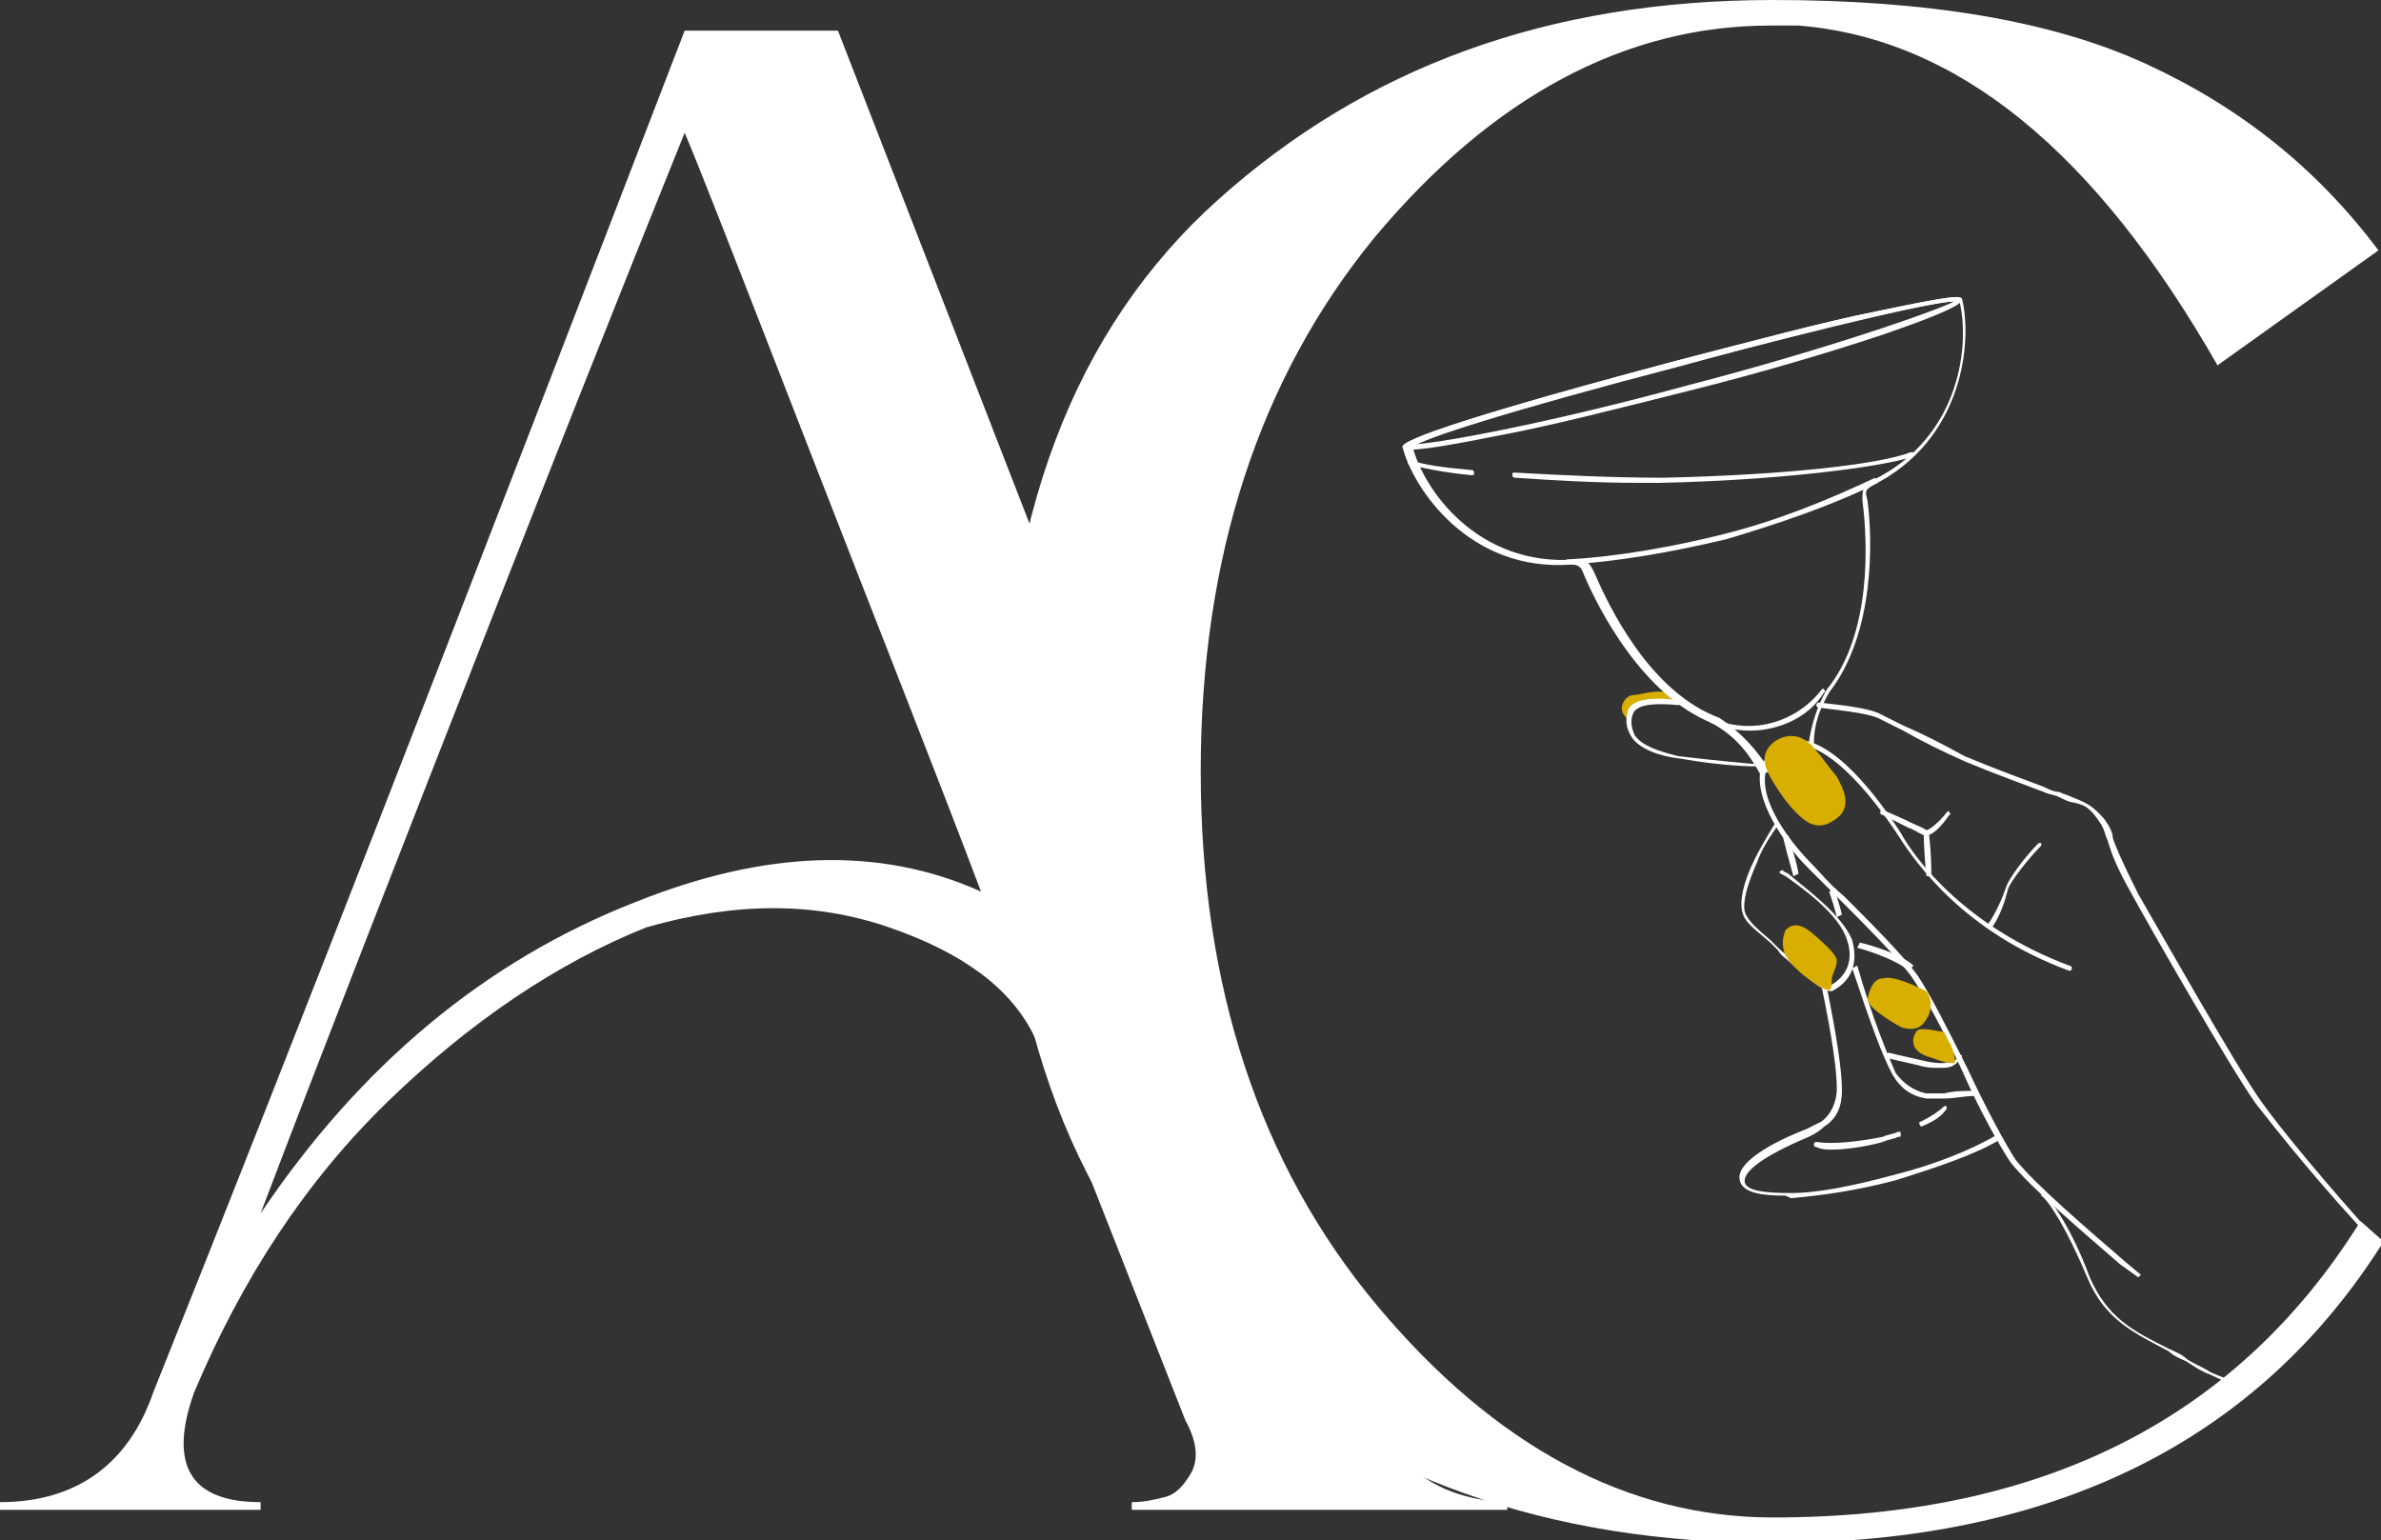 <svg xmlns="http://www.w3.org/2000/svg" xmlns:xlink="http://www.w3.org/1999/xlink" id="Calque_1" x="0px" y="0px" viewBox="0 0 93.2 60.3" style="enable-background:new 0 0 93.2 60.3;" xml:space="preserve"><rect x="0" y="0" width="93.2" height="60.3" fill="#333333" stroke="none"/><style type="text/css">	.st0{fill:#FFFFFF;}	.st1{fill:#D8AE00;}</style><g>	<g>		<path class="st0" d="M26.8,1.2h1.6h4.4l21.1,54.3c0.9,2.1,2.6,3.2,5.1,3.3v0.3H44.3v-0.3c0.5,0,0.9-0.1,1.3-0.2   c0.4-0.1,0.7-0.4,1-0.9c0.3-0.5,0.3-1.2-0.2-2.1l-5.9-15c-0.9-1.9-2.8-3.3-5.7-4.3c-2.9-1-6-1-9.5,0c-3.5,1.4-6.9,3.7-10.1,6.8   c-3.2,3.1-5.7,6.9-7.6,11.4c-1,2.8-0.2,4.3,2.6,4.3v0.3H0v-0.3c2.9,0,5-1.4,6-4.3C11.5,40.8,18.4,23,26.8,1.2z M26.8,5.2   c-0.4,1-2.8,6.9-7,17.6c-4.2,10.7-7.4,18.9-9.6,24.7c3.9-5.8,8.8-9.9,14.7-12.2c5-2,9.5-2.2,13.5-0.4c-1.7-4.5-4-10.3-6.8-17.5   C28.8,10.2,27.2,6.1,26.8,5.2z"></path>	</g>	<g>		<path class="st0" d="M93.1,9.8l-6.3,4.5C82,5.9,76.6,1.5,70.4,1h-1.1c-5.7,0-10.9,2.8-15.5,8.3C49.3,14.8,47,21.8,47,30.2   c0,8.4,2.3,15.4,6.9,20.9c4.6,5.5,9.8,8.3,15.5,8.3c10.6,0,18.2-3.9,23-11.6l0.9,0.8c-4.9,7.8-12.9,11.8-23.9,11.8   c-8.8,0-16.1-2.6-21.7-7.7S39.2,40,39.2,30.2c0-9.8,2.8-17.3,8.5-22.4S60.5,0,69.4,0c6,0,10.9,0.8,14.6,2.5   C87.7,4.2,90.7,6.6,93.1,9.8z"></path>	</g>	<g>		<g>			<g>				<path class="st1" d="M65.3,27.1c-0.6-0.1-1.1,0.1-1.3,0.1c-0.2,0-0.4,0.1-0.5,0.4c-0.1,0.4,0.3,0.6,0.3,0.6s-0.1-0.4,0.3-0.6     c0.4-0.2,1.4-0.1,1.4-0.1L65.3,27.1z"></path>			</g>		</g>		<g>			<g>				<g>					<path class="st0" d="M69.8,46.8c-0.8,0-1.6-0.1-1.7-0.6c-0.2-0.8,1.8-1.7,2.6-2c0.2-0.1,0.4-0.2,0.6-0.3      c0.4-0.3,0.6-0.8,0.6-1.3c0-0.7-0.2-2.1-0.6-4l0.2,0c0.4,2,0.6,3.3,0.6,4.1c0,0.6-0.2,1.1-0.7,1.4c-0.2,0.2-0.4,0.3-0.6,0.4      c-1.9,0.8-2.6,1.4-2.5,1.8c0.1,0.3,0.7,0.4,1.8,0.4c1.1,0,2.5-0.3,4-0.7c1.6-0.4,3.1-1,4.1-1.6l0.1,0.2c-1,0.6-2.5,1.1-4.1,1.6      c-1.5,0.4-2.9,0.6-4.1,0.7C69.9,46.8,69.9,46.8,69.8,46.8z"></path>				</g>			</g>			<g>				<g>					<path class="st0" d="M75.8,43c-0.1,0-0.3,0-0.4,0c-0.6-0.1-1-0.4-1.3-0.9c-0.4-0.7-0.9-2.1-1.6-4.2l0.2-0.1      c0.6,2.1,1.2,3.5,1.5,4.2c0.3,0.4,0.7,0.7,1.2,0.8c0.2,0,0.4,0,0.7,0c0.4-0.1,0.8-0.1,1.2-0.1l0,0.2c-0.4,0-0.8,0.1-1.2,0.1      C76,43,75.9,43,75.8,43z"></path>				</g>			</g>			<g>				<g>					<path class="st0" d="M71.9,35.9c-0.1-0.4-0.2-0.7-0.3-1l0.2-0.1c0.1,0.3,0.2,0.6,0.3,1L71.9,35.9z"></path>				</g>			</g>			<g>				<g>					<path class="st0" d="M68.9,30.3c-0.5-0.9-1-1.5-1.9-2c-2.7-1.1-4.4-4.4-5-5.8c-0.1-0.3-0.2-0.4-0.5-0.4c-4,0.3-6.2-3-6.6-4.6      c0-0.1-0.1-0.5,10.8-3.4c3.1-0.8,5.7-1.5,7.7-1.9c3.3-0.7,3.3-0.6,3.4-0.5c0.4,1.6,0.1,5.5-3.5,7.3c-0.3,0.2-0.3,0.2-0.2,0.6      c0.2,1.5,0.3,5.2-1.5,7.5c-0.4,0.7-0.6,1.3-0.6,2l-0.2,0c0.1-0.7,0.3-1.4,0.7-2.1c1.8-2.2,1.6-5.9,1.4-7.4c0-0.4,0-0.6,0.4-0.8      c3.5-1.7,3.8-5.4,3.4-7c-0.4-0.1-3.9,0.6-10.8,2.5c-6.9,1.8-10.3,2.9-10.6,3.2c0.4,1.6,2.5,4.7,6.4,4.4c0.4,0,0.5,0.1,0.7,0.5      c0.6,1.4,2.2,4.7,4.9,5.7c0.9,0.6,1.5,1.3,2,2.1L68.9,30.3z"></path>				</g>			</g>			<g>				<g>					<path class="st0" d="M70.2,34.3c-0.2-0.7-0.3-1.1-0.4-1.5l0.2-0.1c0.1,0.4,0.3,0.9,0.4,1.5L70.2,34.3z"></path>				</g>			</g>			<g>				<g>					<path class="st0" d="M71.7,45c-0.2,0-0.4,0-0.6-0.1c-0.1,0-0.1-0.1-0.1-0.1c0-0.1,0.1-0.1,0.1-0.1c0.6,0.1,1.6,0,2.6-0.2      c0.2-0.1,0.4-0.1,0.6-0.2c0.1,0,0.1,0,0.1,0.1c0,0.1,0,0.1-0.1,0.1c-0.2,0.1-0.4,0.1-0.6,0.2C73,44.9,72.2,45,71.7,45z"></path>				</g>			</g>			<g>				<g>					<path class="st0" d="M75.2,44.1C75.2,44.1,75.2,44.1,75.2,44.1c-0.1-0.1-0.1-0.2,0-0.2c0.4-0.2,0.7-0.4,0.9-0.6      c0,0,0.1,0,0.1,0c0,0,0,0.1,0,0.1C76,43.7,75.7,43.9,75.2,44.1C75.3,44.1,75.2,44.1,75.2,44.1z"></path>				</g>			</g>			<g>				<g>					<path class="st0" d="M55.2,17.6c-0.3,0-0.3-0.1-0.3-0.1l0,0c0-0.1-0.1-0.5,10.8-3.4c3.1-0.8,5.7-1.5,7.7-1.9      c3.3-0.7,3.3-0.6,3.4-0.5c0,0.1,0.1,0.3-3.1,1.4c-2.1,0.7-4.8,1.5-7.6,2.2c-2.8,0.7-5.5,1.4-7.7,1.8      C56.4,17.5,55.6,17.6,55.2,17.6z M55.2,17.4c0.9,0,5.3-0.8,10.8-2.3c5.4-1.4,9.7-2.9,10.5-3.3c-0.7,0-4.2,0.8-10.7,2.5      C59.2,16,55.8,17,55.2,17.4z"></path>				</g>			</g>			<g>				<g>					<path class="st0" d="M64.1,18.9c-1.7,0-3.3-0.1-4.8-0.2c-0.1,0-0.1-0.1-0.1-0.1c0-0.1,0-0.1,0.1-0.1c1.8,0.1,3.8,0.2,5.8,0.2      c4.6-0.1,8.4-0.5,9.7-1c0.1,0,0.1,0,0.1,0.1c0,0.1,0,0.1-0.1,0.1c-1.3,0.4-5.2,0.9-9.8,1C64.7,18.9,64.4,18.9,64.1,18.9z"></path>				</g>			</g>			<g>				<g>					<path class="st0" d="M57.6,18.6C57.6,18.6,57.6,18.6,57.6,18.6c-1.1-0.1-2-0.3-2.4-0.4c-0.1,0-0.1-0.1-0.1-0.1      c0-0.1,0.1-0.1,0.1-0.1c0.5,0.2,1.3,0.3,2.4,0.4c0.1,0,0.1,0.1,0.1,0.1C57.7,18.6,57.7,18.6,57.6,18.6z"></path>				</g>			</g>			<g>				<g>					<path class="st0" d="M61.3,22.1l0-0.2c2-0.1,4.2-0.5,6.2-1c2-0.5,4-1.3,5.9-2.2l0.1,0.2c-1.8,0.9-3.9,1.6-5.9,2.2      C65.5,21.6,63.3,22,61.3,22.1z"></path>				</g>			</g>			<g>				<g>					<path class="st0" d="M68.5,28.6c-0.5,0-1-0.1-1.5-0.3c-0.1,0-0.1-0.1-0.1-0.1c0-0.1,0.1-0.1,0.1-0.1c1.5,0.7,3.3,0.2,4.3-1.1      c0,0,0.1-0.1,0.1,0c0,0,0.1,0.1,0,0.1C70.8,28.1,69.6,28.6,68.5,28.6z"></path>				</g>			</g>		</g>		<g>			<g>				<path class="st0" d="M83.7,50C83.6,50,83.6,50,83.7,50L83,49.5c-1.5-1.3-3.5-3-4.3-4c-0.4-0.6-1.2-2-1.9-3.6     c-0.7-1.5-1.5-3-2-3.7c-0.6-0.8-1.8-2-2.8-3c-0.5-0.5-1-1-1.3-1.3c-0.5-0.5-2-2.3-1.8-3.7c0.1-0.4,0.3-0.8,0.7-1     c0.3-0.2,0.7-0.3,1.1-0.2c1.7,0.4,3.5,3.3,3.7,3.6c0.6,1.1,2.6,3.7,6.6,5.2c0.1,0,0.1,0.1,0.1,0.1c0,0.1-0.1,0.1-0.1,0.1     c-4.1-1.5-6-4.2-6.7-5.3c-0.2-0.3-2-3.1-3.6-3.5c-0.4-0.1-0.7,0-1,0.2c-0.3,0.2-0.5,0.5-0.6,0.9c-0.2,1.3,1.3,3,1.8,3.5     c0.3,0.3,0.7,0.8,1.3,1.3c1,1,2.2,2.2,2.8,3c0.5,0.7,1.3,2.3,2,3.7c0.7,1.5,1.5,3,1.9,3.6c0.8,1,2.8,2.7,4.3,4l0.6,0.5     C83.8,49.9,83.8,49.9,83.7,50C83.7,50,83.7,50,83.7,50z"></path>			</g>		</g>		<g>			<g>				<path class="st0" d="M77.9,36.4C77.8,36.4,77.8,36.4,77.9,36.4c-0.1-0.1-0.1-0.1-0.1-0.2c0.3-0.4,0.6-1.1,0.7-1.4     c0.1-0.4,0.8-1.3,1.3-1.8c0,0,0.1,0,0.1,0c0,0,0,0.1,0,0.1c-0.5,0.5-1.2,1.4-1.3,1.7C78.5,35.2,78.3,35.9,77.9,36.4     C77.9,36.4,77.9,36.4,77.9,36.4z"></path>			</g>		</g>		<g>			<g>				<path class="st0" d="M75.4,32.7C75.4,32.7,75.3,32.7,75.4,32.7c-0.2,0-0.4-0.2-0.7-0.3c-0.4-0.2-0.8-0.4-1-0.5     c-0.1,0-0.1-0.1-0.1-0.1c0-0.1,0.1-0.1,0.1-0.1c0.2,0.1,0.7,0.3,1.1,0.5c0.2,0.1,0.5,0.2,0.6,0.3c0.1,0,0.5-0.3,0.8-0.7     c0,0,0.1-0.1,0.1,0c0,0,0.1,0.1,0,0.1C76.1,32.2,75.7,32.7,75.4,32.7z"></path>			</g>		</g>		<g>			<g>				<path class="st0" d="M75.5,34.3c-0.1,0-0.1,0-0.1-0.1c-0.1-0.9-0.1-1.6-0.1-1.6c0-0.1,0-0.1,0.1-0.1c0.1,0,0.1,0,0.1,0.1     c0,0,0.1,0.7,0.1,1.7C75.6,34.3,75.5,34.3,75.5,34.3C75.5,34.3,75.5,34.3,75.5,34.3z"></path>			</g>		</g>		<g>			<g>				<path class="st0" d="M71.7,38.8c-0.4,0-0.9-0.5-1.6-1.1c-0.2-0.2-0.4-0.3-0.5-0.5c-0.1-0.1-0.2-0.2-0.3-0.3     c-0.7-0.6-1-0.8-1.1-1.2c-0.1-0.4,0-1.1,0.5-2.1c0.3-0.6,0.8-1.4,0.8-1.4c0,0,0.1-0.1,0.1,0c0,0,0.1,0.1,0,0.1     c0,0-0.6,0.8-0.8,1.4c-0.4,0.9-0.6,1.6-0.5,2c0.1,0.3,0.4,0.6,1,1.1c0.1,0.1,0.2,0.2,0.3,0.3c0.2,0.2,0.4,0.3,0.5,0.5     c0.6,0.6,1.2,1.1,1.5,1c0.2-0.1,1.1-0.6,0.7-1.8c-0.3-1-1.7-2-2.4-2.5l-0.2-0.1c0,0-0.1-0.1,0-0.1c0,0,0.1-0.1,0.1,0l0.2,0.1     c0.7,0.6,2.1,1.6,2.5,2.6c0.3,1.1-0.2,1.7-0.8,2C71.9,38.8,71.8,38.8,71.7,38.8z"></path>			</g>		</g>		<g>			<g>				<path class="st0" d="M75.9,41.8c-0.2,0-0.5,0-0.8-0.1c-0.9-0.2-1.3-0.3-1.3-0.3l0.1-0.2c0,0,0.4,0.1,1.3,0.3     c0.8,0.2,1.1,0.1,1.3,0c0.1,0,0.1-0.1,0.1-0.2l0.2,0c0,0.1-0.1,0.2-0.2,0.3C76.4,41.8,76.2,41.8,75.9,41.8z"></path>			</g>		</g>		<g>			<g>				<path class="st0" d="M74.7,38c-0.4-0.4-1.6-0.8-2-0.9l0.1-0.2c0.5,0.1,1.7,0.5,2.1,0.9L74.7,38z"></path>			</g>		</g>		<g>			<g>				<path class="st1" d="M70.9,36.5c0.6,0.5,1,0.9,1,1.1c0,0.3-0.2,0.5-0.2,0.8c0,0.3,0,0.5-0.5,0.2c-0.5-0.3-1.1-0.8-1.3-1.2     c-0.2-0.4-0.1-0.8,0-1C70,36.3,70.3,36,70.9,36.5z"></path>			</g>		</g>		<g>			<g>				<path class="st1" d="M71.9,30.4c-0.5-0.6-0.6-0.8-0.8-1c-0.2-0.3-0.8-0.9-1.6-0.4c-0.7,0.5-0.4,1.1-0.1,1.6     c0.3,0.5,0.6,0.9,0.9,1.2c0.3,0.3,0.8,0.8,1.5,0.3C72.6,31.6,72.1,30.8,71.9,30.4z"></path>			</g>		</g>		<g>			<g>				<path class="st0" d="M93,48.7C93,48.7,92.9,48.7,93,48.7c-2.1-2.2-4-4.6-4.7-5.5c-1-1.4-4.2-7-4.8-8.1c-0.8-1.4-0.9-1.9-1-2.2     c-0.1-0.2-0.1-0.4-0.3-0.7c-0.4-0.6-0.6-0.7-1.1-0.8c-0.1,0-0.3-0.1-0.5-0.2c-0.2-0.1-0.4-0.1-0.6-0.2c-0.8-0.3-1.9-0.7-3.1-1.2     c-0.9-0.4-1.7-0.8-2.4-1.2c-0.4-0.2-0.8-0.4-1-0.5c-0.5-0.2-1.5-0.3-2.3-0.4c-0.1,0-0.1-0.1-0.1-0.1c0-0.1,0.1-0.1,0.1-0.1     c0.9,0.1,1.8,0.2,2.3,0.4c0.2,0.1,0.6,0.3,1,0.5c0.7,0.3,1.5,0.7,2.4,1.2c1.2,0.5,2.3,0.9,3.1,1.2c0.2,0.1,0.4,0.2,0.6,0.2     c0.2,0.1,0.3,0.1,0.5,0.2c0.5,0.2,0.8,0.3,1.3,0.9c0.2,0.3,0.3,0.5,0.3,0.7c0.1,0.3,0.3,0.8,1,2.2c0.7,1.2,3.8,6.7,4.8,8.1     c0.7,1,2.6,3.3,4.6,5.5C93.1,48.6,93.1,48.6,93,48.7C93,48.7,93,48.7,93,48.7z"></path>			</g>		</g>		<g>			<g>				<path class="st0" d="M87.2,54.1C87.2,54.1,87.2,54.1,87.2,54.1c-0.3-0.1-0.5-0.2-0.7-0.3c-0.3-0.1-0.6-0.3-0.9-0.5     c-0.2-0.1-0.5-0.2-0.7-0.4c-1.3-0.7-2.5-1.2-3.2-2.9c-0.8-1.9-1.5-3-1.8-3.2c0,0,0-0.1,0-0.1c0,0,0.1,0,0.1,0     c0.3,0.3,1.1,1.4,1.8,3.3c0.7,1.6,1.7,2.1,3.1,2.8c0.2,0.1,0.5,0.2,0.7,0.4c0.3,0.2,0.6,0.3,0.9,0.5c0.2,0.1,0.5,0.2,0.7,0.3     C87.3,53.9,87.3,54,87.2,54.1C87.3,54,87.2,54.1,87.2,54.1z"></path>			</g>		</g>		<g>			<g>				<path class="st1" d="M75.4,38.8c-0.8-0.4-1.4-0.6-1.7-0.5c-0.3,0-0.5,0.3-0.6,0.8c0,0.4,1.3,1.1,1.3,1.1s0.7,0.3,1-0.3     C75.8,39.3,75.4,38.8,75.4,38.8z"></path>			</g>		</g>		<g>			<g>				<path class="st1" d="M76.1,40.4c-0.6-0.1-1-0.2-1.1,0c-0.2,0.3-0.2,0.8,0.6,1c0.8,0.3,0.8,0.2,0.9,0.2c0.1,0-0.1-0.7-0.2-0.8     C76.2,40.6,76.1,40.4,76.1,40.4z"></path>			</g>		</g>		<g>			<g>				<path class="st0" d="M68.7,30C68.7,30,68.7,30,68.7,30c0,0-1.2,0-2.9-0.3c-0.9-0.1-1.6-0.4-1.9-0.8c-0.2-0.3-0.3-0.6-0.2-1     c0.1-0.6,1.1-0.6,2-0.5c0.1,0,0.1,0.1,0.1,0.1c0,0.1-0.1,0.1-0.1,0.1c-1.1-0.1-1.7,0-1.8,0.4c-0.1,0.3,0,0.6,0.1,0.8     c0.3,0.4,0.9,0.6,1.7,0.8c1.7,0.2,2.9,0.3,2.9,0.3c0.1,0,0.1,0,0.1,0.1C68.8,29.9,68.8,30,68.7,30z"></path>			</g>		</g>	</g></g></svg>